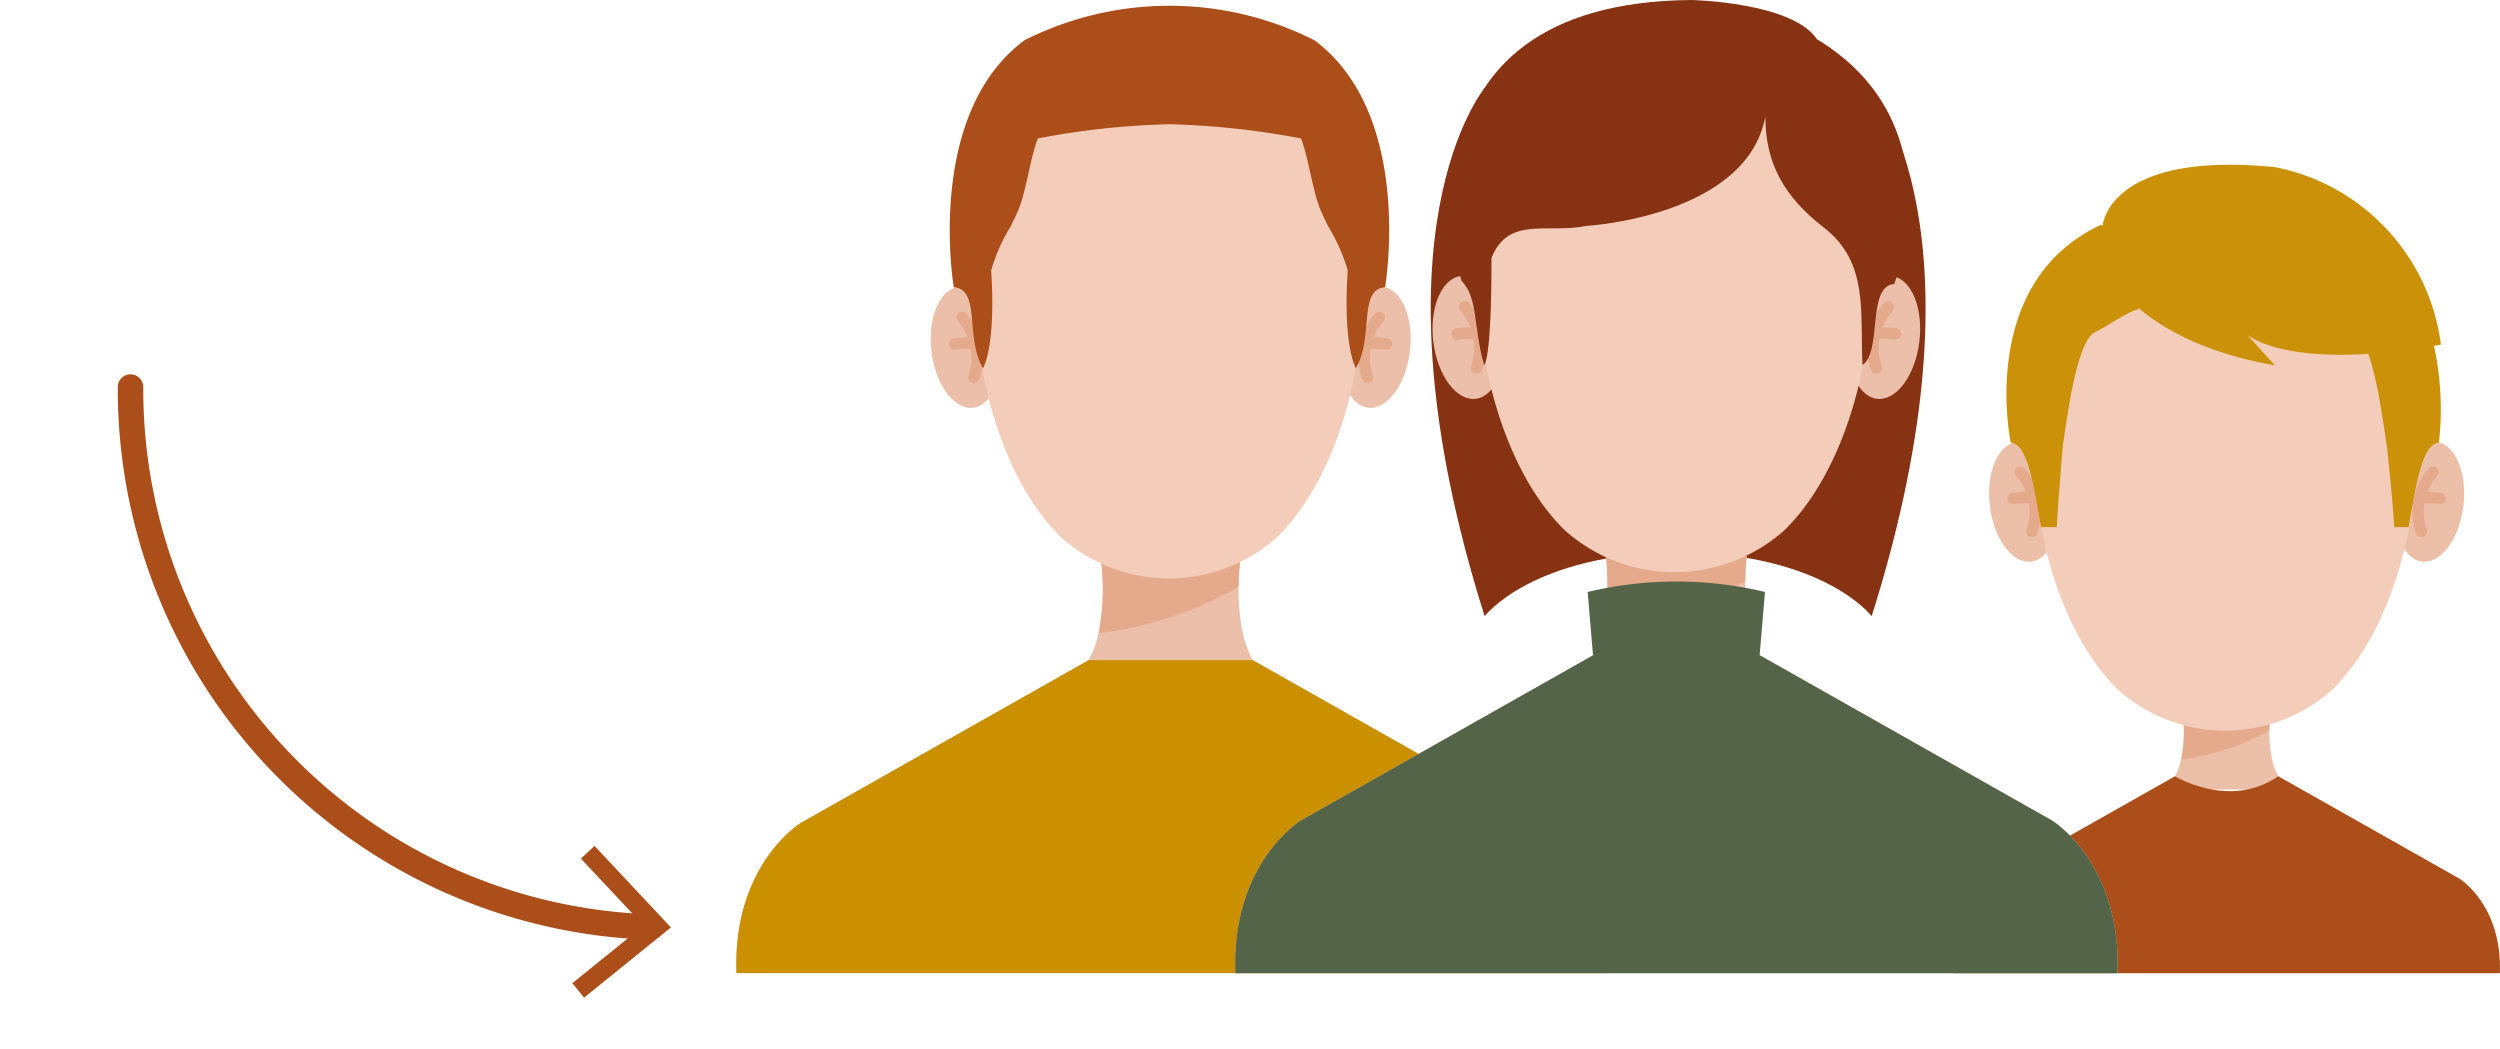 <svg xmlns="http://www.w3.org/2000/svg" xmlns:xlink="http://www.w3.org/1999/xlink" width="196.287" height="82.355" viewBox="0 0 196.287 82.355">
  <defs>
    <clipPath id="clip-path">
      <rect id="Rectangle_243" data-name="Rectangle 243" width="60.996" height="14.492" fill="#ac4e19"/>
    </clipPath>
    <clipPath id="clip-path-2">
      <rect id="Rectangle_228" data-name="Rectangle 228" width="42.925" height="63.474" fill="none"/>
    </clipPath>
  </defs>
  <g id="Groupe_1140" data-name="Groupe 1140" transform="translate(-1120.055 -982.219)">
    <g id="Groupe_1116" data-name="Groupe 1116" transform="translate(1130.303 1011.195) rotate(45)">
      <g id="Groupe_1109" data-name="Groupe 1109" transform="translate(0 0)" clip-path="url(#clip-path)">
        <path id="Tracé_2451" data-name="Tracé 2451" d="M1,0A1,1,0,0,0,.293,1.707,43.255,43.255,0,0,0,60.537,2.832a1,1,0,1,0-1.361-1.465A41.267,41.267,0,0,1,1.707.292,1,1,0,0,0,1,0" transform="translate(0 0.001)" fill="#ac4e19"/>
        <path id="Tracé_2452" data-name="Tracé 2452" d="M52.233,4.773l-.049,1.46,7.2.234-.758,7.16,1.453.153L61,5.059Z" transform="translate(0 -4.06)" fill="#ac4e19"/>
      </g>
    </g>
    <g id="Groupe_1137" data-name="Groupe 1137" transform="translate(1273.417 995.154)">
      <g id="Groupe_1058" data-name="Groupe 1058" clip-path="url(#clip-path-2)">
        <path id="Tracé_2298" data-name="Tracé 2298" d="M29,82.246H39.131c-2.243-1.211-1.639-5.87-1.639-5.87H30.641s.6,4.658-1.639,5.87" transform="translate(-12.604 -33.192)" fill="#ecbfa9"/>
        <path id="Tracé_2299" data-name="Tracé 2299" d="M31.65,79.877a18.5,18.5,0,0,0,6.916-2.286,11.25,11.25,0,0,1,.072-1.215H31.787a11.565,11.565,0,0,1-.14,3.5Z" transform="translate(-13.753 -33.192)" fill="#e5a98c"/>
        <path id="Tracé_2300" data-name="Tracé 2300" d="M66.664,43.571c-.334,2.59-1.8,4.518-3.274,4.3s-2.4-2.493-2.064-5.089,1.8-4.518,3.274-4.3S67,40.977,66.664,43.571Z" transform="translate(-26.622 -16.717)" fill="#ecbfa9"/>
        <path id="Tracé_2301" data-name="Tracé 2301" d="M64.468,47.44a.44.44,0,0,1-.43-.339,5.162,5.162,0,0,1,1.012-5.043.445.445,0,1,1,.673.582,4.26,4.26,0,0,0-.825,4.252.443.443,0,0,1-.328.537.348.348,0,0,1-.107.011Z" transform="translate(-27.722 -18.21)" fill="#e5a98c"/>
        <path id="Tracé_2302" data-name="Tracé 2302" d="M66.047,46.389a.6.6,0,0,1-.085-.006,4.581,4.581,0,0,0-1.459,0,.446.446,0,1,1-.164-.876,5.344,5.344,0,0,1,1.787,0,.445.445,0,0,1-.079.882Z" transform="translate(-27.803 -19.744)" fill="#e5a98c"/>
        <path id="Tracé_2303" data-name="Tracé 2303" d="M5.037,43.571c.334,2.59,1.8,4.518,3.274,4.3s2.4-2.493,2.064-5.089-1.8-4.518-3.274-4.3S4.7,40.977,5.037,43.571Z" transform="translate(-2.159 -16.717)" fill="#ecbfa9"/>
        <path id="Tracé_2304" data-name="Tracé 2304" d="M9.867,47.442a.348.348,0,0,1-.107-.011.447.447,0,0,1-.328-.537,4.261,4.261,0,0,0-.825-4.252.445.445,0,1,1,.673-.582A5.149,5.149,0,0,1,10.291,47.1a.445.445,0,0,1-.43.339Z" transform="translate(-3.693 -18.212)" fill="#e5a98c"/>
        <path id="Tracé_2305" data-name="Tracé 2305" d="M7.938,46.389a.445.445,0,0,1-.079-.882,5.344,5.344,0,0,1,1.787,0,.446.446,0,0,1-.164.876,4.581,4.581,0,0,0-1.459,0C7.995,46.383,7.967,46.389,7.938,46.389Z" transform="translate(-3.257 -19.744)" fill="#e5a98c"/>
        <path id="Tracé_2306" data-name="Tracé 2306" d="M41.2,23.848c-.266-7.4-4.8-16.527-14.107-16.482h-1.9c-9.307-.051-13.841,9.086-14.107,16.482-.266,7.43,2.013,16,6.644,20.564a12.624,12.624,0,0,0,16.838,0c4.631-4.557,6.909-13.129,6.644-20.564Z" transform="translate(-4.807 -3.201)" fill="#f4cdba"/>
        <path id="Tracé_2307" data-name="Tracé 2307" d="M51.137,24.13s.4,3.4.588,6.44h1.131c.543-3.065,1.006-6.542,2.375-6.638,0,0,2.816-19.066-15.871-19.066v7.712c.656.085,8.611,2.414,9.216,2.669,1.538.65,2.3,7.362,2.556,8.888Z" transform="translate(-17.105 -2.115)" fill="#cb9108"/>
        <path id="Tracé_2308" data-name="Tracé 2308" d="M11.326,32.086c.187-3.041.486-6.439.486-6.439.254-1.527,1.018-8.238,2.556-8.889.6-.254,2.691-1.69,3.353-1.775,1.515-5.134-2.946-6.627-2.946-6.627C5.033,12.931,7.718,25.443,7.718,25.443c1.368.1,1.832,3.574,2.375,6.639h1.233Z" transform="translate(-3.207 -3.631)" fill="#cb9108"/>
        <path id="Tracé_2309" data-name="Tracé 2309" d="M25.513,84.914l14.226,8.04s3.375,2.063,3.177,7.422H.009c-.2-5.359,3.177-7.422,3.177-7.422l14.222-8.04S21.7,87.552,25.513,84.914Z" transform="translate(0 -36.903)" fill="#ac4e19"/>
        <path id="Tracé_2310" data-name="Tracé 2310" d="M47.3,14.123c-12.06,2.177-15.232-.8-15.232-.8l2.194,2.426C24.195,14,21.549,8.983,21.549,8.983c-.91-1.21-.8-4.246-.8-4.246S21.227-1.1,34.259.185A16.3,16.3,0,0,1,47.3,14.128Z" transform="translate(-9.014 0)" fill="#cb9108"/>
      </g>
    </g>
    <g id="Groupe_1138" data-name="Groupe 1138" transform="translate(1177.862 982.668)">
      <path id="Tracé_2196" data-name="Tracé 2196" d="M80.378,189.973c.317-8.521-5.049-11.794-5.049-11.794L52.724,165.4H39.844L17.239,178.178s-5.366,3.279-5.049,11.794Z" transform="translate(-12.17 -114.013)" fill="#ebbfa9"/>
      <path id="Tracé_2197" data-name="Tracé 2197" d="M58.26,161.149h16.1c-3.568-1.928-2.607-9.329-2.607-9.329H60.867S61.828,159.221,58.26,161.149Z" transform="translate(-32.198 -108.112)" fill="#ebbfa9"/>
      <path id="Tracé_2198" data-name="Tracé 2198" d="M62.47,157.379a29.376,29.376,0,0,0,10.992-3.636,18.341,18.341,0,0,1,.113-1.934H62.691a18.336,18.336,0,0,1-.221,5.564h0Z" transform="translate(-34.028 -108.107)" fill="#e5a98c"/>
      <g id="Groupe_998" data-name="Groupe 998" transform="translate(47.427 22.059)">
        <path id="Tracé_2199" data-name="Tracé 2199" d="M101.5,118.687c-.339,2.618-1.821,4.563-3.308,4.342s-2.42-2.522-2.081-5.14,1.821-4.563,3.308-4.342S101.844,116.069,101.5,118.687Z" transform="translate(-96.047 -113.53)" fill="#ebbfa9"/>
        <g id="Groupe_997" data-name="Groupe 997" transform="translate(1.441 1.965)">
          <path id="Tracé_2200" data-name="Tracé 2200" d="M99.282,122.594a.447.447,0,0,1-.435-.339,5.206,5.206,0,0,1,1.023-5.094.449.449,0,1,1,.679.588,4.3,4.3,0,0,0-.831,4.291.442.442,0,0,1-.328.543.348.348,0,0,1-.107.011Z" transform="translate(-98.595 -117.005)" fill="#e5a98c"/>
          <path id="Tracé_2201" data-name="Tracé 2201" d="M100.875,121.539a.6.6,0,0,1-.085-.006,4.629,4.629,0,0,0-1.47,0,.449.449,0,1,1-.17-.882,5.477,5.477,0,0,1,1.809,0,.451.451,0,0,1-.085.893h0Z" transform="translate(-98.678 -118.556)" fill="#e5a98c"/>
        </g>
      </g>
      <g id="Groupe_1000" data-name="Groupe 1000" transform="translate(15.266 22.059)">
        <path id="Tracé_2202" data-name="Tracé 2202" d="M39.236,118.687c.339,2.618,1.821,4.563,3.308,4.342s2.42-2.522,2.081-5.14-1.821-4.563-3.308-4.342S38.9,116.069,39.236,118.687Z" transform="translate(-39.167 -113.53)" fill="#ebbfa9"/>
        <g id="Groupe_999" data-name="Groupe 999" transform="translate(1.442 1.965)">
          <path id="Tracé_2203" data-name="Tracé 2203" d="M44.122,122.594a.348.348,0,0,1-.107-.011.447.447,0,0,1-.328-.543,4.3,4.3,0,0,0-.831-4.291.449.449,0,0,1,.678-.588,5.21,5.21,0,0,1,1.023,5.094.452.452,0,0,1-.435.345h0Z" transform="translate(-42.164 -117.005)" fill="#e5a98c"/>
          <path id="Tracé_2204" data-name="Tracé 2204" d="M42.165,121.534a.451.451,0,0,1-.085-.893,5.489,5.489,0,0,1,1.809,0,.449.449,0,0,1-.17.882,4.651,4.651,0,0,0-1.47,0c-.028,0-.057.006-.085.006h0Z" transform="translate(-41.716 -118.552)" fill="#e5a98c"/>
        </g>
      </g>
      <path id="Tracé_2205" data-name="Tracé 2205" d="M75.765,98.756c-.266-7.469-4.851-16.7-14.254-16.646H59.588c-9.4-.051-13.988,9.177-14.254,16.646-.266,7.509,2.035,16.171,6.711,20.773a12.747,12.747,0,0,0,17.008,0c4.676-4.608,6.977-13.265,6.711-20.773Z" transform="translate(-26.572 -77.816)" fill="#f4cdba"/>
      <path id="Tracé_2206" data-name="Tracé 2206" d="M70.442,77.227a25.27,25.27,0,0,0-22.763,0c-7.865,5.846-5.552,19.394-5.552,19.394,2.132.153.876,3.947,2.3,6.367,1.08-2.324.633-7.678.633-7.678A13.99,13.99,0,0,1,46.621,91.8c.548-1.182.023.011.548-1.182.639-1.442.967-4.218,1.561-5.682a62.088,62.088,0,0,1,10.33-1.114,63.268,63.268,0,0,1,10.33,1.114c.588,1.464.922,4.235,1.561,5.682.526,1.187,0,0,.548,1.182a14.2,14.2,0,0,1,1.561,3.506s-.447,5.354.633,7.678c1.43-2.42.17-6.214,2.3-6.367C75.994,96.62,78.313,83.073,70.442,77.227Z" transform="translate(-25.049 -74.516)" fill="#ac4e19"/>
      <path id="Tracé_2207" data-name="Tracé 2207" d="M52.714,165.39l22.605,12.778s5.366,3.279,5.049,11.794H12.18c-.317-8.521,5.049-11.794,5.049-11.794L39.834,165.39Z" transform="translate(-12.166 -114.009)" fill="#cb9000"/>
    </g>
    <g id="Groupe_1139" data-name="Groupe 1139" transform="translate(1217.034 982.219)">
      <path id="Tracé_2225" data-name="Tracé 2225" d="M143.221,84.136s9.527,11.32,0,41.467c0,0-3.709-4.925-15.193-5.032-11.483.113-15.193,5.032-15.193,5.032-9.527-30.148,0-41.467,0-41.467s15.73-5.309,30.391,0h0Z" transform="translate(-93.247 -77.221)" fill="#873213"/>
      <g id="Groupe_1012" data-name="Groupe 1012" transform="translate(0 0)">
        <path id="Tracé_2226" data-name="Tracé 2226" d="M150.722,189.673c.322-8.656-5.128-11.981-5.128-11.981L122.633,164.71H109.549L86.588,177.692s-5.451,3.33-5.128,11.981h69.269Z" transform="translate(-81.446 -113.263)" fill="#ebbfa9"/>
        <path id="Tracé_2227" data-name="Tracé 2227" d="M128.25,160.4H144.6c-3.624-1.956-2.646-9.476-2.646-9.476H130.9S131.874,158.44,128.25,160.4Z" transform="translate(-101.786 -107.27)" fill="#ebbfa9"/>
        <path id="Tracé_2228" data-name="Tracé 2228" d="M132.53,156.574a29.765,29.765,0,0,0,11.167-3.692,17.816,17.816,0,0,1,.119-1.962H132.756A18.612,18.612,0,0,1,132.53,156.574Z" transform="translate(-103.646 -107.27)" fill="#e5a98c"/>
        <g id="Groupe_1009" data-name="Groupe 1009" transform="translate(48.161 21.66)">
          <path id="Tracé_2229" data-name="Tracé 2229" d="M172.174,117.265c-.345,2.657-1.849,4.636-3.364,4.41s-2.46-2.561-2.115-5.219,1.849-4.636,3.364-4.41,2.46,2.561,2.115,5.219Z" transform="translate(-166.624 -112.029)" fill="#ebbfa9"/>
          <g id="Groupe_1008" data-name="Groupe 1008" transform="translate(1.471 1.99)">
            <path id="Tracé_2230" data-name="Tracé 2230" d="M169.924,121.231a.458.458,0,0,1-.441-.345,5.291,5.291,0,0,1,1.04-5.179.457.457,0,0,1,.69.6,4.357,4.357,0,0,0-.842,4.359.459.459,0,0,1-.334.554.348.348,0,0,1-.107.011Z" transform="translate(-169.227 -115.548)" fill="#e5a98c"/>
            <path id="Tracé_2231" data-name="Tracé 2231" d="M171.543,120.158a.427.427,0,0,1-.085-.006,4.594,4.594,0,0,0-1.493,0,.455.455,0,1,1-.17-.893,5.479,5.479,0,0,1,1.838,0,.457.457,0,0,1-.085.9Z" transform="translate(-169.314 -117.126)" fill="#e5a98c"/>
          </g>
        </g>
        <g id="Groupe_1011" data-name="Groupe 1011" transform="translate(15.497 21.66)">
          <path id="Tracé_2232" data-name="Tracé 2232" d="M108.925,117.265c.345,2.657,1.849,4.636,3.364,4.41s2.46-2.561,2.115-5.219-1.849-4.636-3.364-4.41-2.46,2.561-2.115,5.219Z" transform="translate(-108.854 -112.029)" fill="#ebbfa9"/>
          <g id="Groupe_1010" data-name="Groupe 1010" transform="translate(1.466 1.994)">
            <path id="Tracé_2233" data-name="Tracé 2233" d="M113.9,121.235a.349.349,0,0,1-.107-.011.457.457,0,0,1-.334-.554,4.369,4.369,0,0,0-.842-4.359.457.457,0,1,1,.69-.6,5.291,5.291,0,0,1,1.04,5.179.452.452,0,0,1-.441.345h0Z" transform="translate(-111.907 -115.555)" fill="#e5a98c"/>
            <path id="Tracé_2234" data-name="Tracé 2234" d="M111.9,120.154a.457.457,0,0,1-.085-.9,5.479,5.479,0,0,1,1.838,0,.455.455,0,0,1-.17.893,4.794,4.794,0,0,0-1.493,0c-.028,0-.057.006-.085.006Z" transform="translate(-111.446 -117.126)" fill="#e5a98c"/>
          </g>
        </g>
        <path id="Tracé_2235" data-name="Tracé 2235" d="M146.035,97.011c-.271-7.588-4.93-16.962-14.48-16.911H129.6c-9.55-.051-14.209,9.324-14.48,16.911-.271,7.627,2.064,16.425,6.813,21.1a12.953,12.953,0,0,0,17.279,0c4.749-4.676,7.09-13.474,6.819-21.1Z" transform="translate(-96.073 -76.493)" fill="#f4cdba"/>
        <path id="Tracé_2236" data-name="Tracé 2236" d="M114.113,102.4s.588-.237.582-8.442c1.351-3.3,4.342-1.877,7.452-2.5,0,0,12.58-.718,14.05-8.583,0,3.709,1.515,6.333,4.608,8.724,3.534,2.731,2.816,6.683,3.019,10.782,1.566-1.074.322-6.214,2.488-6.361,0,0,5.032-12.5-6.067-19.224C138.3,73.884,130.4,73.72,130.4,73.72c-24.194.187-18.065,22.034-18.065,22.034,1.323,1.385.9,3.443,1.781,6.649" transform="translate(-94.57 -73.72)" fill="#873213"/>
        <path id="Tracé_2237" data-name="Tracé 2237" d="M150.722,189.673c.322-8.656-5.128-11.981-5.128-11.981L122.633,164.71H109.549L86.588,177.692s-5.451,3.33-5.128,11.981h69.269Z" transform="translate(-81.446 -113.263)" fill="#536449"/>
      </g>
      <path id="Tracé_2238" data-name="Tracé 2238" d="M143.9,160.276l.418-4.97a29.993,29.993,0,0,0-13.92,0l.418,4.97a21.763,21.763,0,0,0,13.084,0Z" transform="translate(-102.721 -108.829)" fill="#536449"/>
    </g>
  </g>
</svg>
